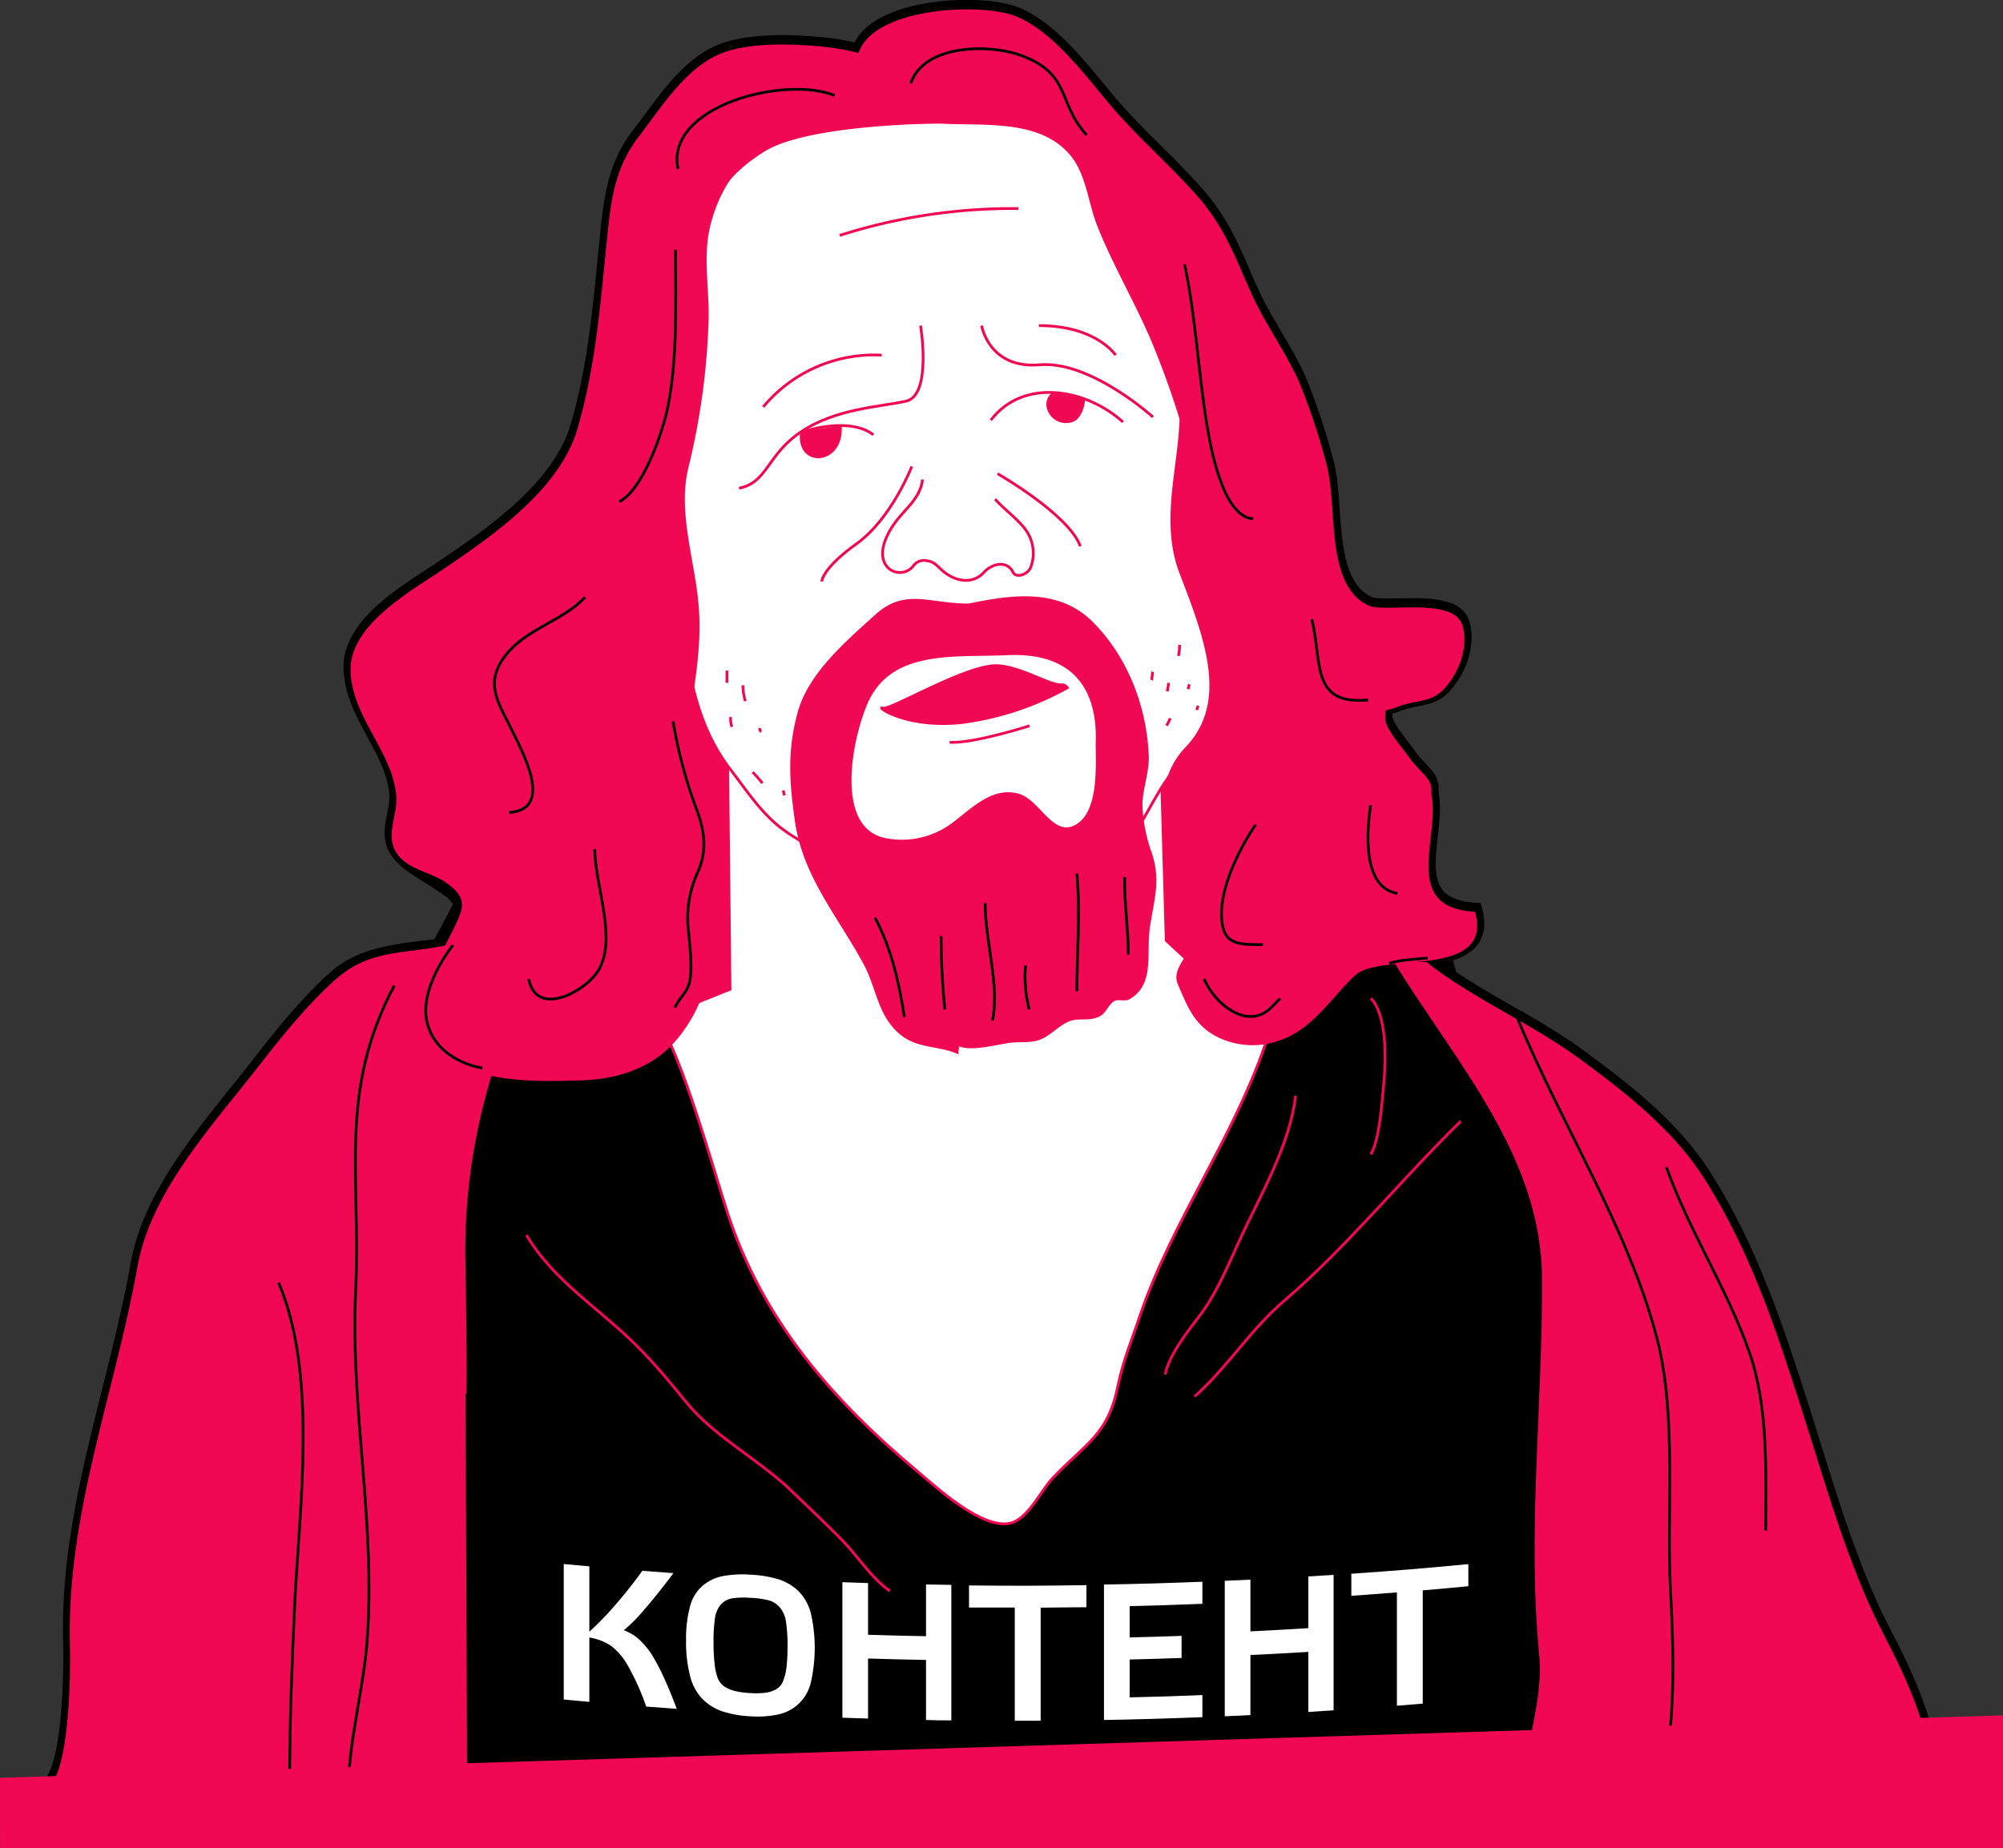 <?xml version="1.0" encoding="UTF-8"?> <svg xmlns="http://www.w3.org/2000/svg" viewBox="0 0 362.87 334.87"><rect x="0" y="0" width="362.87" height="334.87" fill="#333333" stroke="none"/> <defs> <style>.cls-1,.cls-5{stroke:#000;}.cls-1,.cls-2,.cls-3,.cls-4,.cls-5{stroke-miterlimit:10;}.cls-1{stroke-width:3px;}.cls-2{fill:#f00952;}.cls-2,.cls-3,.cls-4{stroke:#f00952;}.cls-2,.cls-3,.cls-4,.cls-5{stroke-width:0.5px;}.cls-3,.cls-6{fill:#fff;}.cls-4,.cls-5{fill:none;}</style> </defs> <g id="Layer_2" data-name="Layer 2"> <g id="Layer_1-2" data-name="Layer 1"> <path class="cls-1" d="M63.57,323.68l7.86.28v.47L106,325.76l189.16-1.33h55c-.39-10.78-4.29-19.4-9.24-28.94-6.32-12.18-10.64-27.79-14.87-41-4.64-14.49-9.14-27.94-17.18-40.83-5.68-9.11-14.39-15.9-22.95-22.17a116.12,116.12,0,0,0-10.64-6.73c-.09-.22-.17-.1-.17-.1-4.24-2.43-8.54-4.84-12.6-7.57-.31-1.13-.7-2.52-1.15-4.13,4.13-.94,7.05-2.89,5.71-7.9-13.31-.95-6.63-13.24-7.87-21-.24-1.51.17-1.49-.46-2.8-.4-.85-2.57-2.78-3.27-3.83-1-1.56-4.73-5.68-4.72-7.54,0-2.48-.07-1.5,2.14-2.36,4.93-1.93,7.15-.15,10.5-5.93,1.64-2.85,2.16-6.36,1.3-8.76-1.69-4.77-13.86-2-16.73-3.27-8.38-3.79-5.67-18.42-7.92-26.06a118.8,118.8,0,0,0-4.9-14.69c-2.41-5.36-6-10.21-8.42-15.51-3.21-7-4.84-12.25-10.17-18.27-5-5.69-10.74-10.56-15.76-16.52C196.33,13.24,190.55,5.4,184,2.75s-26-1.5-28.26,6.71A39.61,39.61,0,0,0,149,8.26c-5.32-.55-13.14-.82-18.2,1.18-6.4,2.54-10.66,9.57-14.7,14.75-4.48,5.74-5.16,11.32-5.9,18.53-1.22,11.81-2,23-5.35,34.52-3.24,11.14-15.26,19.44-24.49,25.7-5.79,3.92-16.91,10-16.63,18.22.28,8.36,7.72,14.64,8.29,22.7.25,3.42-2,7,0,10.1,1.86,2.88,5,3.87,10.18,7.68l1.68,2-4.21,7.92c-5.93.85-13.58,1.06-18.72,5.63-4.88,4.35-9.62,10.16-13.62,15.31C39.06,203.24,27.64,215.35,25.18,229,21,252.25,12.31,274,12.94,297.51c.18,7-.34,19.69-2.69,24.26l53,1.9"></path> <path class="cls-2" d="M215.58,177.57c9.66,2.73,15.06-39.06,14.4-49-.41-6.16.64-10.41,1.86-16.47,1.16-5.83-1.47-10-2.71-15.58C226.65,85.42,222,75,218,64.29c-1.88-5.06-3.14-15.47-8.17-17.17,2.49-6.7-8.72-18.74-12.77-23.58-3.58-4.28-7.74-3.8-13.28-4.13-4.42-.27-8.83-.59-13.26-.8-7.81-.36-17-2.81-24.7-1.22-8.64,1.79-18.05,12.42-21.68,20-4.69,9.76-4.37,20.52-7.22,30.68a49.92,49.92,0,0,0-1.87,14.69c0,5.22-1.26,9.5-2,14.49-2,14-3.76,66.46,1.2,80.14,1.76,4.84,21.82,19.68,24.28,9.3,1.36-5.75-1.26-58.25-2.34-64.19-1.49-8.22-12.94-16.68-13.27-25.13a202,202,0,0,1,1.49-37.51c1.68-11.81,3.82-9,8.69-19.56,1.4.32,4.88-10.53,6.34-10.64h-.6c2.8-.63,5.34-2.8,8.26-3.65,4.23-1.24,8.36-1.23,12.77-1.47,42.39-2.39,40.28,20.89,43.57,32.75,4.17,15,14.05,28.92,15.24,44.39.76,10-9,18.32-12.2,27.89-1.34,4-13.16,36.28-11.89,40.52C194.39,170.86,216.07,178.41,215.58,177.57Z"></path> <path class="cls-3" d="M119,184.55c4.58,6.7,10.22,27.32,12.81,35.25,6.31,19.33,18.88,33.82,34.44,46.85,3.54,3,11.66,10.46,16.72,9.36,3.25-.71,5.65-6,7.75-8.19,6.1-6.4,10-7.8,11.8-16.66.95-4.67,2.52-8.3,4-12.75,6-17.62,17.45-32.79,23.28-50.88l-18.52-17.11-1-35,29.45-30.09L123.09,97.24,131.76,132l.49,47.26Z"></path> <path class="cls-3" d="M138.45,27.19c-9,5.58-11.39,12.11-13.09,22.39a231.7,231.7,0,0,0-2.41,48c.66,13.92.46,30.29,9.36,41.83,2.95,3.82,5.63,8,9.53,10.88,5.52,4.06,12.1,6,18.45,8.29,9.38,3.44,15.61,9.51,26.11,8.19,12.87-1.61,17.5-13.1,23.62-23.39,3.48-5.83,8.47-9.85,9.5-16.65A80.75,80.75,0,0,0,220,105a158.21,158.21,0,0,0-11.1-43.09c-3-7.12-7-13.83-9.86-21-1.61-4.07-2-9-4.56-12.44-5.36-7.12-15.67-5.92-23.57-6.3C169.38,22.07,146.32,22.33,138.45,27.19Z"></path> <path class="cls-4" d="M166.77,59s2.11,12.63-2.63,13.69S151.51,74,145.19,78.2s-6.05,9.21-11.31,10.27"></path> <path class="cls-4" d="M208.88,75.57s-11.32-10.26-20.53-9.47S177.83,59,177.83,59"></path> <path class="cls-4" d="M165.19,84.52s-3.68,9.47-10,14-6.31,6.84-6.31,6.84"></path> <path class="cls-4" d="M180.72,85.83s12.9,7.37,15,13.16"></path> <path class="cls-2" d="M193.35,124.62a1.17,1.17,0,0,0-1.08-.53c-2.13.1-7.33-3.27-11.55-3.47-5.53-.26-19.43,8.15-20.79,7.69s3.95,3.68,14.21,2.63A53.55,53.55,0,0,0,193.35,124.62Z"></path> <path class="cls-4" d="M186.51,131.51s-10,3.23-14.47,3"></path> <path class="cls-2" d="M144.27,148.86c1.45,10,7.86,17.23,12.48,25.87,2.29,4.3,2.45,9.07,6.37,12.43,3.08,2.64,6.9,2.05,10.28,3.51,0-.47.16-1,.14-1.51,1.81,1.27,6.74-.07,9.25-.43,1.7-.24,3.5,0,5-.4,2.26-.62,3.55-2.54,5.75-3.46,1.89-.79,3.44,0,5.4-.84,1.28-.55,1.64-2.18,2.78-2.83.84-.48,2,.08,2.78-.35,4.57-2.66,2.8-8.06,3.62-13.17.8-5,1.9-8.28.3-13.08a28.93,28.93,0,0,1-1.7-8.48c-.08-2.87,1.27-6.21,1.15-9.12-.37-9-3.82-17.82-10-24.06s-14.67-4.9-22.4-3.32c-7.25,0-11.42-2.88-16.8,2s-12,10.54-13.91,17.48S143.24,141.69,144.27,148.86ZM157,127.24c4.4-9.91,16.13-8.32,25.37-8.77,11.79-.58,16.77,5.89,16.38,16.18,0,4.23.58,12.56-3.75,15s-6.75-4.49-10.46-5.57c-5.25-1.52-9.28,3.67-13,6a15.44,15.44,0,0,1-11,2.06C150.75,150.37,154.11,133.77,157,127.24Z"></path> <path class="cls-2" d="M155.72,9.91C158,1.7,177.54.6,184,3.2s12.33,10.49,16.75,15.74c5,5.95,10.72,10.82,15.76,16.51,5.33,6,7,11.32,10.17,18.27,2.45,5.3,6,10.15,8.41,15.51A118.84,118.84,0,0,1,240,83.92c2.24,7.64-.46,22.27,7.91,26.06,2.88,1.3,15.05-1.5,16.74,3.27.85,2.4.34,5.91-1.31,8.76-3.34,5.78-5.57,4-10.49,5.93-2.21.87-2.14-.12-2.15,2.37,0,1.85,3.69,6,4.73,7.53.7,1,2.86,3,3.27,3.83.63,1.31.21,1.29.45,2.8,1.24,7.8-5.43,20.1,7.88,21,3.13,11.73-17,6.73-21.68,11.06-4.23,3.92-7.58,9.66-13.41,11.68a14.05,14.05,0,0,1-11.63-.72c-3.92-2.13-5.09-5.55-6.68-9.18-1.37-3.11,3.13-5.46,2.16-8.72-3.31-11-8.92-25.59-.86-34s3.47-20.13-1-31.76c-4.91-12.82,3.28-26.07-1.53-39-3.58-9.59-6-19.5-10-28.92-2-4.66-11.08-14.81-15.91-15.8-6.54-1.35-14.08,1.32-20.72,1.18-6.11-.13-12.78-.06-18.75,1.19-9.08,1.91-16.11,8.33-18.58,18.36-1.45,5.91-.06,11.89-.34,17.87a128.17,128.17,0,0,1-3.62,25.95c-2,8,1.13,16.79,1.83,24.93.71,8.32-1.07,15.84-2.14,24.23-.48,3.75-2.45,7.12-2.41,10.85.06,4.92,3.86,8.72,4.34,13.8.52,5.4,2.91,10.28,2.34,15.78A26.31,26.31,0,0,1,122,188.68c-4.22,4.76-10.44,6.65-16.7,6.83-7.9.23-25,1.05-27.76-9.55-1.57-6.1,1.82-11.47,4.38-16.59,2.3-4.62,3.5-6.62-1.23-9.82-2.61-1.76-6.79-2.26-8.64-5.14-2-3.1.23-6.68,0-10.1-.58-8.06-8-14.34-8.29-22.7-.28-8.17,10.84-14.3,16.63-18.22,9.23-6.26,21.25-14.56,24.49-25.7,3.35-11.53,4.13-22.7,5.35-34.52.74-7.21,1.42-12.79,5.9-18.53,4-5.18,8.29-12.21,14.69-14.75,5.06-2,12.89-1.73,18.21-1.18A39.61,39.61,0,0,1,155.72,9.91Z"></path> <path class="cls-2" d="M253,174.57c11,17.89,26.44,34.82,26.6,56.86.17,22.59-2.69,45.8-.51,68.37.83,8.6-2.71,16.3-2.81,25.08h73.82c-.38-10.78-4.28-19.4-9.23-28.94-6.32-12.18-10.65-27.79-14.88-41-4.63-14.49-9.13-27.94-17.17-40.83-5.69-9.11-14.4-15.9-22.95-22.17s-18.95-10.64-27.55-17.37Z"></path> <path class="cls-2" d="M10.24,322.22c2.35-4.57,2.87-17.23,2.68-24.26C12.3,274.42,21,252.7,25.17,229.5c2.45-13.7,13.87-25.81,22.21-36.56,4-5.15,8.73-11,13.62-15.31,6.47-5.75,13.14-4.36,21.07-6.38l15.26,3.32S83.54,197,84.06,228.11c.49,29.45.07,27.85,0,17.75l.33,79Z"></path> <path class="cls-4" d="M203.44,76.47c-6.75-6.11-18.12-8-23.94-.33"></path> <path class="cls-4" d="M158.22,78.8c-3.34-2.72-9.95-1.65-13.3-.33"></path> <path class="cls-2" d="M196.32,72.24c0,1.57-.88,3.66-2.13,4a3.34,3.34,0,0,1-4.38-2.82A2.64,2.64,0,0,1,191,71.14"></path> <path class="cls-2" d="M152.23,77.14c.51,7.14-8,7.5-7,1.06"></path> <path class="cls-4" d="M180.28,90.44c1.66,1.88,3.73,3.29,5.29,5.24a7.24,7.24,0,0,1,1.16,7.11c-.51,1.3-2.62,2.06-3.2.91-1.12-2.25-3.82-1.58-5.27,0-2,2.21-5,1.68-7.16,0-1.08-.83-1.69-1.91-3.13-2.08a2.38,2.38,0,0,0-2.57,1,3.08,3.08,0,0,1-5-.35c-1.56-2.66.8-6.5,2.48-8.5s4-4,4.23-6.89"></path> <path class="cls-4" d="M184.49,37.79a103,103,0,0,0-32.37,4.87"></path> <path class="cls-4" d="M95.37,223.79c5,8.46,13.59,13.54,20.28,20.37,3,3,5.82,6.39,8.49,9.7,5.39,6.66,13.32,10.49,19.46,16.5,3,2.89,6,5.7,8.88,8.63s5.31,6.87,8.73,9.31"></path> <path class="cls-4" d="M264.63,203.17c-11,10.78-20.59,22.77-32.22,32.74-5.88,5.05-10.25,12.08-16,17.14"></path> <path class="cls-4" d="M248.34,180.89c3,3.06,2.76,11.34,2.33,15.69-.31,3.15-.74,10-2.33,12.58"></path> <path class="cls-4" d="M234.71,198.52c-1,9.07-6.56,18.33-10.29,26.52-2.13,4.67-4.08,9.44-7.19,13.5-2.13,2.77-5.53,7.14-6.13,10.52"></path> <path class="cls-4" d="M202.11,64.35S198.62,59,188.22,59"></path> <path class="cls-4" d="M159.73,64.35a26.19,26.19,0,0,0-21.46,9.38"></path> <path class="cls-5" d="M82.07,171.25s-6.68,8.14-4.51,14.71,9.83,7.57,9.83,7.57"></path> <path class="cls-5" d="M251.66,174.57c2.13-.72,4.8-.7,7-1"></path> <path class="cls-5" d="M71.43,178.58c-10.23,19.32-6,34.43-7,55.35-1,22,3.82,42.44,2,64.35-.71,8.51-4.23,21.9-3,27.93"></path> <path class="cls-5" d="M274.94,184.55c7.71,18.86,20,37.95,25.19,57.76,3.74,14.27,1.71,31.52,2.52,46.22.55,10,1,25-1.77,34.69"></path> <path class="cls-5" d="M50.48,232.43c7.12,16.69,3.73,40.82,2.9,58.43-.5,10.7-.91,21.52-.91,32.36"></path> <path class="cls-5" d="M301.88,211.48c4.16,11.63,11,22,15,33.43,3.53,10.1,3,21.63,3,32.42"></path> <path class="cls-6" d="M122.6,309.64l-5.53-.41a44.23,44.23,0,0,0-3.3-7.37,11.65,11.65,0,0,0-3.13-3.68,10,10,0,0,0-3.87-1.46v11.66l-4.64-.43V283.4l4.64.43v11.83a52.16,52.16,0,0,0,4.45-4.56c1.77-2,3.48-4.16,5.15-6.47l5.63.42q-3.1,4.14-5.49,6.85a26.41,26.41,0,0,1-3.48,3.48,14.28,14.28,0,0,1,1.72.88,9.91,9.91,0,0,1,1.67,1.44,13.56,13.56,0,0,1,1.85,2.43,41.34,41.34,0,0,1,2,3.83C121,305.55,121.78,307.45,122.6,309.64Z"></path> <path class="cls-6" d="M130.8,285.62a19.27,19.27,0,0,1,5.14-.29,20.81,20.81,0,0,1,5.14.85,9.28,9.28,0,0,1,3.6,2.16,8.79,8.79,0,0,1,2.22,4,28.21,28.21,0,0,1,0,12.49,7.67,7.67,0,0,1-5.83,5.81,17.91,17.91,0,0,1-5.13.35,19.18,19.18,0,0,1-5.16-.92,9.33,9.33,0,0,1-3.61-2.31A9.22,9.22,0,0,1,125,303.6a24.45,24.45,0,0,1-.71-6.35,22.43,22.43,0,0,1,.71-6.13,7.44,7.44,0,0,1,2.23-3.74A8.1,8.1,0,0,1,130.8,285.62Zm2.38,20.8a14.76,14.76,0,0,0,2.76.36,14.17,14.17,0,0,0,2.77-.06,5.38,5.38,0,0,0,1.9-.62,3,3,0,0,0,1.25-1.47,9.85,9.85,0,0,0,.62-2.48,31.54,31.54,0,0,0,.19-3.76,28.92,28.92,0,0,0-.27-4.48,5.2,5.2,0,0,0-1.09-2.61,4.09,4.09,0,0,0-2-1.31,16,16,0,0,0-3.35-.46,14.8,14.8,0,0,0-3.34.09,3.53,3.53,0,0,0-2,1.09,4.71,4.71,0,0,0-1.09,2.48,28.67,28.67,0,0,0-.26,4.46,30.11,30.11,0,0,0,.19,3.78A10.52,10.52,0,0,0,130,304a3.52,3.52,0,0,0,1.25,1.61A6.37,6.37,0,0,0,133.18,306.42Z"></path> <path class="cls-6" d="M157.26,300.52V311.4l-4.65-.15V286.69l4.65.16v9.37c4.2.13,6.3.18,10.5.26v-9.37c1.84,0,2.75.05,4.59.07v24.55c-1.84,0-2.75,0-4.59-.07V300.78C163.56,300.7,161.46,300.65,157.26,300.52Z"></path> <path class="cls-6" d="M188.53,311.8h-4.69V291.28c-3.31,0-5,0-8.29,0v-4c8.51.09,12.76.07,21.27-.05v4c-3.32,0-5,.06-8.29.08Z"></path> <path class="cls-6" d="M200,287.12c7.13-.13,10.7-.24,17.83-.51v4c-5.27.21-7.91.29-13.18.42v5.67c3.76-.09,5.65-.15,9.41-.28v4c-3.76.13-5.65.19-9.41.28v6.86c5.27-.12,7.91-.2,13.18-.41v4c-7.13.27-10.7.38-17.83.51C200,301.85,200,296.94,200,287.12Z"></path> <path class="cls-6" d="M226.53,299.89v10.89l-4.65.21V286.44l4.65-.21v9.37c4.2-.21,6.3-.32,10.49-.58v-9.37l4.58-.29v24.55l-4.58.29V299.32C232.83,299.57,230.73,299.69,226.53,299.89Z"></path> <path class="cls-6" d="M257.75,308.69l-4.68.39V288.54c-3.3.26-5,.39-8.26.62v-4c8.48-.59,12.73-.94,21.2-1.74v4c-3.3.32-4.95.47-8.26.75Z"></path> <path class="cls-5" d="M237.66,112.2c1.9,7.83-.25,15.61,10.2,14.63"></path> <path class="cls-5" d="M106,108.21c-4.14,4.38-10.63,5.71-14.36,10.47-4.13,5.27-1.21,8.8,1.41,14.26,1.71,3.57,7.3,13.77-.8,14.28"></path> <path class="cls-5" d="M107.75,153.88c0,6.72,4.46,17,.2,22.61-2.68,3.54-10.83,7.7-12.17.89"></path> <path class="cls-5" d="M227.47,149.44c-2.95,4.3-6.32,11.19-6.18,16.43.15,5.47,3,5.25,7.51,5.3"></path> <path class="cls-5" d="M218.15,177.38c1.69,4.23,7.66,9.42,12,5.32.45-.44,1.33-1.33,1.77-1.78"></path> <path class="cls-5" d="M248.3,145.89c-.69,4.7-1.57,14.93,4.88,16"></path> <path class="cls-5" d="M214.61,47.91c2,9.39,2.45,19.31,4,28.82.7,4.32,2.89,16.89,8.43,17.29"></path> <path class="cls-5" d="M165,15.1C167.4,8,179.23,7.94,184.85,10c9.32,3.36,6.67,8.66,12,14.45"></path> <path class="cls-5" d="M151.2,17.31c-8.81-3.67-30.74,1.82-28.37,13.3"></path> <path class="cls-5" d="M122.38,45.25c0,9.24.41,19.54-1.41,28.59-.89,4.39-4.52,15-8.79,17.07"></path> <path class="cls-5" d="M121.94,130.71a85.11,85.11,0,0,0,4.41,16.36c1.36,3.81,1.69,7.24.09,10.91a19.86,19.86,0,0,0-1.67,11.1c.23,2.57.68,6.29.17,8.79-.4,1.94-1.87,2.89-2.66,4.72"></path> <path class="cls-5" d="M158.52,166.29c3,5.65,4.35,11.71,5.32,18"></path> <path class="cls-5" d="M178.47,163.63c0,6.93,2.67,15.05,1.33,21.28"></path> <path class="cls-5" d="M195.1,158.31c.64,6.91,0,14.22,0,21.28"></path> <path class="cls-5" d="M204.41,172.94c0-4.71-.76-9.33-.67-14"></path> <path class="cls-5" d="M186.45,182.92a24.17,24.17,0,0,1-.66-8"></path> <path class="cls-5" d="M171.16,182.92c-.44-4.43-.66-8.77-.67-13.3"></path> <path class="cls-4" d="M131.69,121.51v2.22"></path> <path class="cls-4" d="M134.58,124.17a11.22,11.22,0,0,0,.44,2.88"></path> <path class="cls-4" d="M137.68,131.93a.64.64,0,0,0,.22.66"></path> <path class="cls-4" d="M132.36,129.93a5.31,5.31,0,0,0,.22,1.78"></path> <path class="cls-4" d="M136.35,139.91a25.67,25.67,0,0,1,1.77,2"></path> <path class="cls-4" d="M141.89,143.23l.22.89"></path> <path class="cls-4" d="M213.72,116.85a14.92,14.92,0,0,1-.22,2"></path> <path class="cls-4" d="M215.49,124a2.28,2.28,0,0,0-.22.88"></path> <path class="cls-4" d="M212,130.15a8.28,8.28,0,0,1-.67,1.33"></path> <path class="cls-4" d="M208.84,121.73c-.08.16-.14,1.34-.22,1.5"></path> <polygon class="cls-2" points="0.25 322.38 362.63 311.08 362.63 334.62 0.26 334.62 0.25 322.38"></polygon> <path class="cls-4" d="M211.7,123.73c0,.51-.18,1-.22,1.55"></path> <path class="cls-4" d="M217.08,127.88a1.76,1.76,0,0,0-.22.78"></path> </g> </g> </svg> 